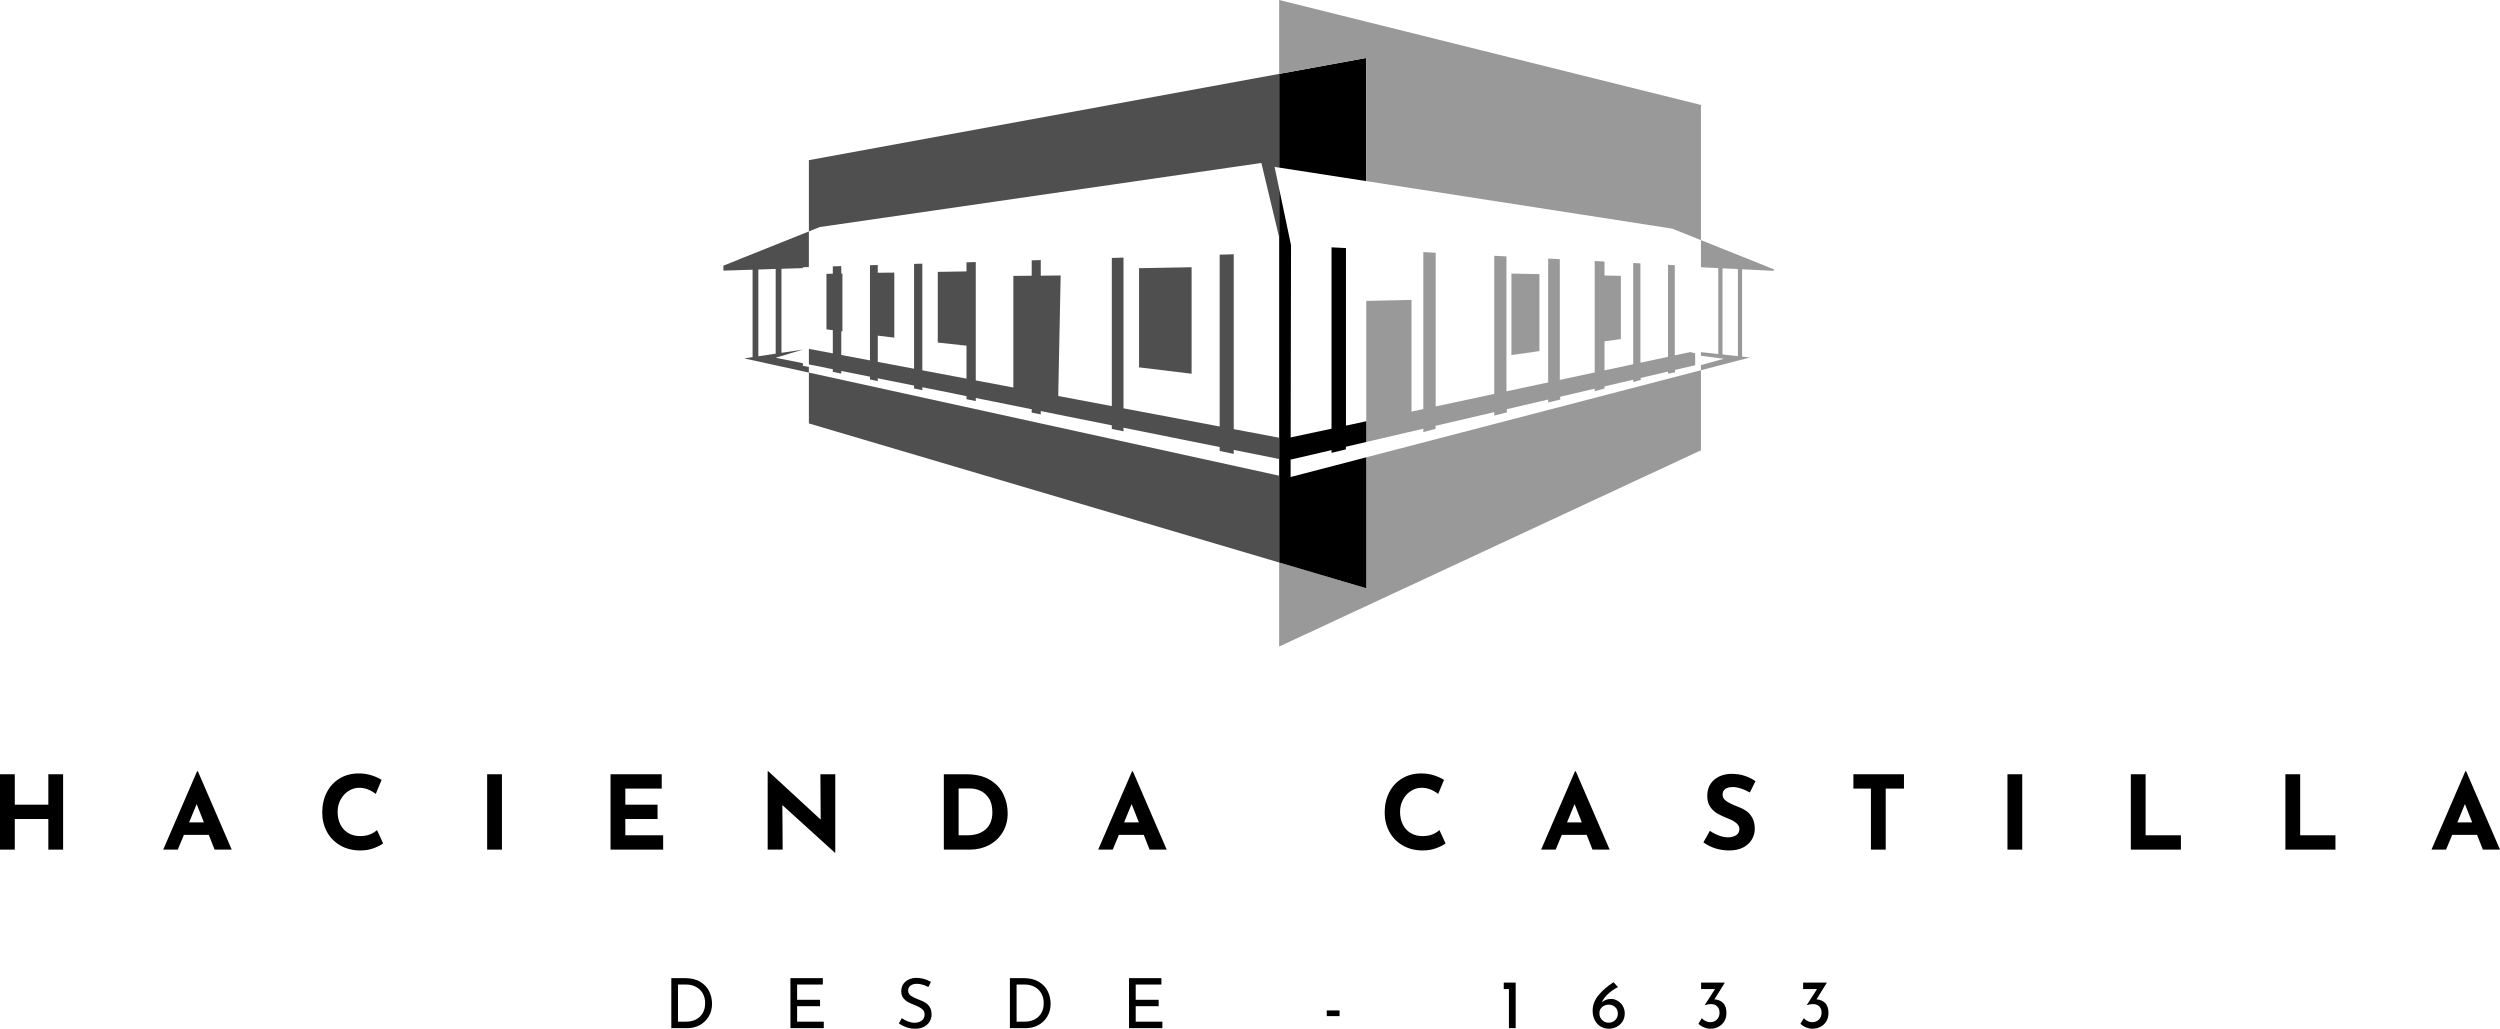 <?xml version="1.0" encoding="UTF-8"?>
<svg xmlns="http://www.w3.org/2000/svg" width="418" height="172" viewBox="0 0 418 172" fill="none">
  <path d="M199.236 44.68L190.449 44.841V61.422L199.236 62.49V44.68Z" fill="#4F4F4F"></path>
  <path d="M228.436 30.283V9.685L213.877 12.354V28.024L228.436 30.283Z" fill="black"></path>
  <path d="M228.436 50.311V70.435V73.904L237.978 71.678V72.239L240.026 71.705L240.03 71.195L249.839 68.908V69.483L251.951 68.954L251.937 68.416L258.854 66.801V67.298L260.87 66.805V66.331L266.633 64.988V65.411L268.282 64.956V64.602L273.074 63.483V63.884L274.334 63.52L274.329 63.189L278.892 62.126V62.471L280.07 62.264L280.065 61.85L283.432 61.068V59.062L282.612 58.864L280.028 59.416V44.339L278.892 44.279V59.656L274.279 60.64V44.04L273.074 43.976V60.898L268.273 61.924V57.079L271.008 56.693V46.12L268.273 46.064V43.727L266.633 43.64V62.273L260.801 63.52V43.336L258.854 43.235V63.939L251.877 65.43V42.876L249.839 42.766V65.862L240.049 67.956V42.259L237.978 42.149V68.397L236.004 68.82V50.145L228.436 50.311Z" fill="#999999"></path>
  <path d="M252.711 45.738V59.366L257.389 58.703V45.834L252.711 45.738Z" fill="#999999"></path>
  <path d="M228.436 98.354L213.877 94.052V108.103L284.399 75.289V61.896L228.436 76.463V98.354Z" fill="#999999"></path>
  <path d="M213.877 0V12.354L228.436 9.685V30.283L279.602 38.229L284.399 40.152V17.548L213.877 0Z" fill="#999999"></path>
  <path d="M225.036 75.138V74.696L228.436 73.904V70.435L225.046 71.162V41.477L222.631 41.353V71.678L215.865 73.122L215.801 73.182L215.86 40.999L213.877 31.558V72.787V73.187V76.748V79.536L213.877 94.052L228.436 98.354V76.463L215.792 79.757L215.796 76.739L215.865 76.835L222.631 75.257V75.713L225.036 75.138Z" fill="black"></path>
  <path d="M139.246 61.735V62.177L140.661 62.467V62.02L145.458 62.982V63.447L146.763 63.714V63.249L152.833 64.468V64.956L154.212 65.237V64.744L161.597 66.23V66.746L163.15 67.063V66.543L172.5 68.425V68.977L174.016 69.29V68.729L185.895 71.121V71.719L187.851 72.115V71.512L203.927 74.747V75.404L206.281 75.888V75.221L213.877 76.748V73.187L206.281 71.751V42.513L203.927 42.582V71.31L187.851 68.269V43.069L185.895 43.129V67.9L176.957 66.212L176.939 66.147L177.342 46.06L174.016 46.092V43.483L172.5 43.529V46.101L169.431 46.129V64.79L163.15 63.603V43.815L161.597 43.861V45.379L156.796 45.457V57.277L161.597 57.797V63.309L154.212 61.915V44.081L152.833 44.123V61.652L146.763 60.507V56.117L149.53 56.453V45.581L146.763 45.604V44.307L145.458 44.348V60.258L140.661 59.352V55.372L140.854 55.4V45.738H140.661V44.491L139.246 44.532V45.765L138.183 45.784V55.073L139.246 55.202V59.085L135.246 58.331V60.93L139.246 61.735Z" fill="#4F4F4F"></path>
  <path d="M213.877 94.052L213.877 79.536L135.246 62.297V70.799L213.877 94.052Z" fill="#4F4F4F"></path>
  <path d="M213.877 12.354L135.246 26.777V38.694L137.083 37.958L210.899 27.247L213.868 39.646L213.877 72.787V31.558L213.112 27.905L213.877 28.024V12.354Z" fill="#4F4F4F"></path>
  <path d="M120.953 45.25L125.832 45.094V59.715L124.435 59.927L135.242 62.297V60.93V61.358L134.243 61.156V60.732L129.694 59.817L134.243 58.45L130.66 58.989V44.942L134.243 44.827V44.684L135.242 44.652V58.326V38.689L120.953 44.417V45.255V45.25ZM126.798 45.062L129.694 44.969V59.131L126.798 59.568V45.062Z" fill="#4F4F4F"></path>
  <path d="M296.534 45.273L296.635 45.052L284.399 40.152L284.399 44.684L287.294 44.827V59.191L284.399 58.873V59.582L284.445 59.485L288.224 59.987L284.399 61.04V61.901L292.585 59.77L291.28 59.628V45.025L296.53 45.282L296.534 45.273ZM290.579 59.545L288.004 59.264V44.859L290.579 44.983V59.545Z" fill="#999999"></path>
  <path d="M10.554 142.058H8.082V136.938H2.472V142.058H0V129.455H2.472V134.541H8.082V129.455H10.554V142.058Z" fill="black"></path>
  <path d="M34.911 139.592H30.75L29.727 142.058H27.289L32.95 128.958H33.086L38.747 142.058H35.882L34.911 139.592ZM34.092 137.503L32.882 134.438L31.62 137.503H34.092Z" fill="black"></path>
  <path d="M64.057 141.013C63.738 141.276 63.233 141.538 62.539 141.801C61.846 142.063 61.09 142.195 60.272 142.195C58.965 142.195 57.828 141.909 56.862 141.338C55.895 140.768 55.157 140.003 54.645 139.044C54.134 138.074 53.878 137.012 53.878 135.859C53.878 134.592 54.134 133.462 54.645 132.469C55.157 131.475 55.873 130.705 56.794 130.157C57.714 129.598 58.777 129.318 59.982 129.318C60.743 129.318 61.448 129.421 62.096 129.626C62.744 129.832 63.312 130.089 63.801 130.397L62.829 132.743C61.931 132.058 61.01 131.715 60.067 131.715C59.431 131.715 58.834 131.892 58.277 132.246C57.72 132.6 57.277 133.085 56.947 133.701C56.617 134.307 56.453 134.98 56.453 135.722C56.453 136.533 56.606 137.246 56.913 137.862C57.22 138.467 57.657 138.941 58.226 139.284C58.794 139.626 59.459 139.797 60.22 139.797C60.834 139.797 61.386 139.7 61.874 139.506C62.363 139.301 62.749 139.061 63.034 138.787L64.057 141.013Z" fill="black"></path>
  <path d="M83.924 129.455V142.058H81.452V129.455H83.924Z" fill="black"></path>
  <path d="M110.64 129.455V131.852H104.553V134.541H109.941V136.938H104.553V139.66H110.879V142.058H102.081V129.455H110.64Z" fill="black"></path>
  <path d="M139.659 129.455V142.571H139.59L130.81 134.609L130.861 142.058H128.355V128.958H128.457L137.22 137.041L137.169 129.455H139.659Z" fill="black"></path>
  <path d="M157.809 129.455H161.559C163.162 129.455 164.481 129.769 165.515 130.397C166.549 131.013 167.299 131.818 167.765 132.811C168.243 133.793 168.482 134.849 168.482 135.979C168.482 137.189 168.197 138.256 167.629 139.181C167.061 140.106 166.294 140.819 165.327 141.321C164.373 141.812 163.321 142.058 162.173 142.058H157.809V129.455ZM161.747 139.66C163.031 139.66 164.049 139.329 164.799 138.667C165.549 138.005 165.924 137.052 165.924 135.808C165.924 134.803 165.714 134.004 165.293 133.41C164.884 132.817 164.401 132.406 163.844 132.178C163.298 131.949 162.781 131.835 162.293 131.835H160.281V139.66H161.747Z" fill="black"></path>
  <path d="M191.237 139.592H187.077L186.054 142.058H183.616L189.277 128.958H189.413L195.073 142.058H192.209L191.237 139.592ZM190.419 137.503L189.208 134.438L187.947 137.503H190.419Z" fill="black"></path>
  <path d="M241.695 141.013C241.377 141.276 240.871 141.538 240.178 141.801C239.484 142.063 238.729 142.195 237.91 142.195C236.603 142.195 235.466 141.909 234.5 141.338C233.534 140.768 232.795 140.003 232.284 139.044C231.772 138.074 231.517 137.012 231.517 135.859C231.517 134.592 231.772 133.462 232.284 132.469C232.795 131.475 233.511 130.705 234.432 130.157C235.353 129.598 236.416 129.318 237.62 129.318C238.382 129.318 239.087 129.421 239.735 129.626C240.382 129.832 240.951 130.089 241.439 130.397L240.468 132.743C239.57 132.058 238.649 131.715 237.706 131.715C237.069 131.715 236.472 131.892 235.915 132.246C235.358 132.6 234.915 133.085 234.586 133.701C234.256 134.307 234.091 134.98 234.091 135.722C234.091 136.533 234.245 137.246 234.551 137.862C234.858 138.467 235.296 138.941 235.864 139.284C236.433 139.626 237.098 139.797 237.859 139.797C238.473 139.797 239.024 139.7 239.513 139.506C240.002 139.301 240.388 139.061 240.672 138.787L241.695 141.013Z" fill="black"></path>
  <path d="M265.296 139.592H261.136L260.113 142.058H257.675L263.336 128.958H263.472L269.133 142.058H266.268L265.296 139.592ZM264.478 137.503L263.267 134.438L262.006 137.503H264.478Z" fill="black"></path>
  <path d="M292.581 132.503C291.489 131.898 290.54 131.595 289.733 131.595C289.188 131.595 288.762 131.704 288.455 131.921C288.159 132.138 288.011 132.463 288.011 132.897C288.011 133.296 288.227 133.65 288.659 133.958C289.103 134.255 289.688 134.541 290.415 134.814C291.006 135.031 291.512 135.283 291.933 135.568C292.353 135.842 292.7 136.224 292.973 136.715C293.257 137.206 293.399 137.828 293.399 138.582C293.399 139.232 293.229 139.837 292.888 140.397C292.558 140.945 292.069 141.384 291.421 141.715C290.773 142.035 290 142.195 289.103 142.195C288.352 142.195 287.608 142.086 286.869 141.869C286.13 141.641 285.443 141.298 284.806 140.842L285.897 138.907C286.329 139.227 286.824 139.489 287.38 139.695C287.937 139.9 288.438 140.003 288.881 140.003C289.404 140.003 289.858 139.894 290.245 139.677C290.631 139.449 290.825 139.084 290.825 138.582C290.825 137.931 290.216 137.366 289 136.886C288.284 136.601 287.687 136.327 287.21 136.064C286.733 135.802 286.318 135.425 285.965 134.934C285.624 134.443 285.454 133.827 285.454 133.085C285.454 132.001 285.806 131.127 286.511 130.465C287.227 129.803 288.176 129.444 289.358 129.386C290.29 129.386 291.069 129.495 291.694 129.712C292.319 129.917 292.927 130.214 293.518 130.602L292.581 132.503Z" fill="black"></path>
  <path d="M318.343 129.455V131.852H315.291V142.058H312.819V131.852H309.886V129.455H318.343Z" fill="black"></path>
  <path d="M338.119 129.455V142.058H335.647V129.455H338.119Z" fill="black"></path>
  <path d="M358.748 129.455V139.66H364.648V142.058H356.276V129.455H358.748Z" fill="black"></path>
  <path d="M384.589 129.455V139.66H390.488V142.058H382.117V129.455H384.589Z" fill="black"></path>
  <path d="M414.164 139.592H410.004L408.981 142.058H406.543L412.203 128.958H412.34L418 142.058H415.136L414.164 139.592ZM413.345 137.503L412.135 134.438L410.873 137.503H413.345Z" fill="black"></path>
  <path d="M112.244 163.543H114.525C115.562 163.543 116.418 163.751 117.094 164.167C117.777 164.576 118.273 165.108 118.58 165.764C118.895 166.412 119.052 167.098 119.052 167.823C119.052 168.633 118.864 169.351 118.488 169.975C118.111 170.592 117.608 171.071 116.979 171.41C116.349 171.742 115.665 171.907 114.928 171.907H112.244V163.543ZM114.709 170.82C115.324 170.82 115.873 170.7 116.356 170.461C116.84 170.214 117.217 169.86 117.485 169.397C117.762 168.934 117.9 168.383 117.9 167.742C117.9 167.087 117.758 166.524 117.474 166.053C117.19 165.583 116.81 165.228 116.333 164.989C115.865 164.742 115.358 164.619 114.813 164.619H113.361V170.82H114.709Z" fill="black"></path>
  <path d="M137.575 163.543V164.619H133.278V167.164H137.114V168.24H133.278V170.82H137.736V171.907H132.161V163.543H137.575Z" fill="black"></path>
  <path d="M155.228 165.035C154.928 164.873 154.609 164.742 154.271 164.642C153.933 164.541 153.615 164.491 153.315 164.491C152.862 164.491 152.501 164.595 152.232 164.804C151.971 165.004 151.841 165.282 151.841 165.637C151.841 165.984 151.994 166.269 152.301 166.493C152.616 166.709 153.062 166.925 153.638 167.141C154.068 167.295 154.429 167.465 154.721 167.65C155.02 167.827 155.266 168.078 155.458 168.402C155.658 168.718 155.757 169.123 155.757 169.617C155.757 170.064 155.646 170.469 155.423 170.831C155.201 171.194 154.882 171.479 154.467 171.688C154.06 171.896 153.58 172 153.027 172C152.513 172 152.017 171.919 151.541 171.757C151.065 171.587 150.646 171.375 150.285 171.121L150.781 170.23C151.065 170.446 151.407 170.631 151.806 170.785C152.205 170.932 152.578 171.005 152.924 171.005C153.369 171.005 153.757 170.889 154.087 170.658C154.425 170.427 154.594 170.083 154.594 169.628C154.594 169.243 154.452 168.938 154.168 168.714C153.891 168.483 153.5 168.267 152.993 168.066C152.524 167.889 152.132 167.715 151.818 167.546C151.51 167.376 151.245 167.145 151.023 166.851C150.8 166.551 150.689 166.177 150.689 165.729C150.689 165.074 150.915 164.545 151.368 164.144C151.829 163.735 152.424 163.519 153.154 163.496C154.052 163.496 154.886 163.72 155.654 164.167L155.228 165.035Z" fill="black"></path>
  <path d="M168.856 163.543H171.137C172.174 163.543 173.03 163.751 173.706 164.167C174.389 164.576 174.885 165.108 175.192 165.764C175.507 166.412 175.664 167.098 175.664 167.823C175.664 168.633 175.476 169.351 175.1 169.975C174.724 170.592 174.22 171.071 173.591 171.41C172.961 171.742 172.277 171.907 171.54 171.907H168.856V163.543ZM171.321 170.82C171.936 170.82 172.485 170.7 172.969 170.461C173.452 170.214 173.829 169.86 174.098 169.397C174.374 168.934 174.512 168.383 174.512 167.742C174.512 167.087 174.37 166.524 174.086 166.053C173.802 165.583 173.422 165.228 172.946 164.989C172.477 164.742 171.97 164.619 171.425 164.619H169.973V170.82H171.321Z" fill="black"></path>
  <path d="M194.187 163.543V164.619H189.89V167.164H193.727V168.24H189.89V170.82H194.349V171.907H188.773V163.543H194.187Z" fill="black"></path>
  <path d="M223.975 168.946V169.894H221.832V168.946H223.975Z" fill="black"></path>
  <path d="M253.421 164.295V171.907H252.292V165.371H251.428V164.295H253.421Z" fill="black"></path>
  <path d="M269.377 167.025C269.769 167.025 270.138 167.133 270.483 167.349C270.837 167.557 271.121 167.846 271.336 168.217C271.551 168.587 271.658 169 271.658 169.455C271.658 169.956 271.535 170.4 271.29 170.785C271.044 171.171 270.718 171.472 270.311 171.688C269.903 171.896 269.47 172 269.009 172C268.494 172 268.03 171.877 267.615 171.63C267.208 171.383 266.885 171.032 266.647 170.577C266.409 170.122 266.29 169.59 266.29 168.98C266.29 168.062 266.613 167.206 267.258 166.412C267.911 165.617 268.752 164.888 269.781 164.225L270.529 165.047C269.846 165.386 269.274 165.783 268.813 166.238C268.352 166.686 268.014 167.148 267.799 167.627C268.199 167.226 268.725 167.025 269.377 167.025ZM268.963 170.993C269.4 170.993 269.765 170.851 270.057 170.565C270.357 170.28 270.506 169.91 270.506 169.455C270.506 169.015 270.357 168.66 270.057 168.39C269.765 168.113 269.4 167.974 268.963 167.974C268.686 167.974 268.429 168.035 268.191 168.159C267.96 168.275 267.776 168.437 267.638 168.645C267.5 168.845 267.431 169.065 267.431 169.304V169.513C267.431 169.775 267.5 170.022 267.638 170.253C267.776 170.477 267.96 170.658 268.191 170.797C268.429 170.928 268.686 170.993 268.963 170.993Z" fill="black"></path>
  <path d="M286.656 167.094C287.24 167.125 287.72 167.326 288.096 167.696C288.473 168.066 288.661 168.625 288.661 169.374C288.661 169.898 288.542 170.361 288.304 170.762C288.066 171.155 287.739 171.46 287.325 171.676C286.918 171.892 286.468 172 285.977 172C285.616 172 285.251 171.923 284.882 171.769C284.514 171.614 284.21 171.414 283.972 171.167L284.548 170.241C284.694 170.427 284.898 170.585 285.159 170.716C285.42 170.847 285.685 170.912 285.954 170.912C286.392 170.912 286.76 170.766 287.06 170.473C287.359 170.18 287.509 169.79 287.509 169.304C287.509 168.872 287.378 168.529 287.117 168.275C286.864 168.012 286.514 167.881 286.069 167.881C285.731 167.881 285.405 167.939 285.09 168.055L285.055 168.008L286.749 165.371H284.422V164.295H288.396L286.656 167.094Z" fill="black"></path>
  <path d="M303.716 167.094C304.3 167.125 304.78 167.326 305.156 167.696C305.532 168.066 305.72 168.625 305.72 169.374C305.72 169.898 305.601 170.361 305.363 170.762C305.125 171.155 304.799 171.46 304.384 171.676C303.977 171.892 303.528 172 303.036 172C302.675 172 302.311 171.923 301.942 171.769C301.573 171.614 301.27 171.414 301.032 171.167L301.608 170.241C301.754 170.427 301.957 170.585 302.218 170.716C302.48 170.847 302.744 170.912 303.013 170.912C303.451 170.912 303.82 170.766 304.119 170.473C304.419 170.18 304.568 169.79 304.568 169.304C304.568 168.872 304.438 168.529 304.177 168.275C303.923 168.012 303.574 167.881 303.128 167.881C302.791 167.881 302.464 167.939 302.149 168.055L302.115 168.008L303.808 165.371H301.481V164.295H305.455L303.716 167.094Z" fill="black"></path>
</svg>
